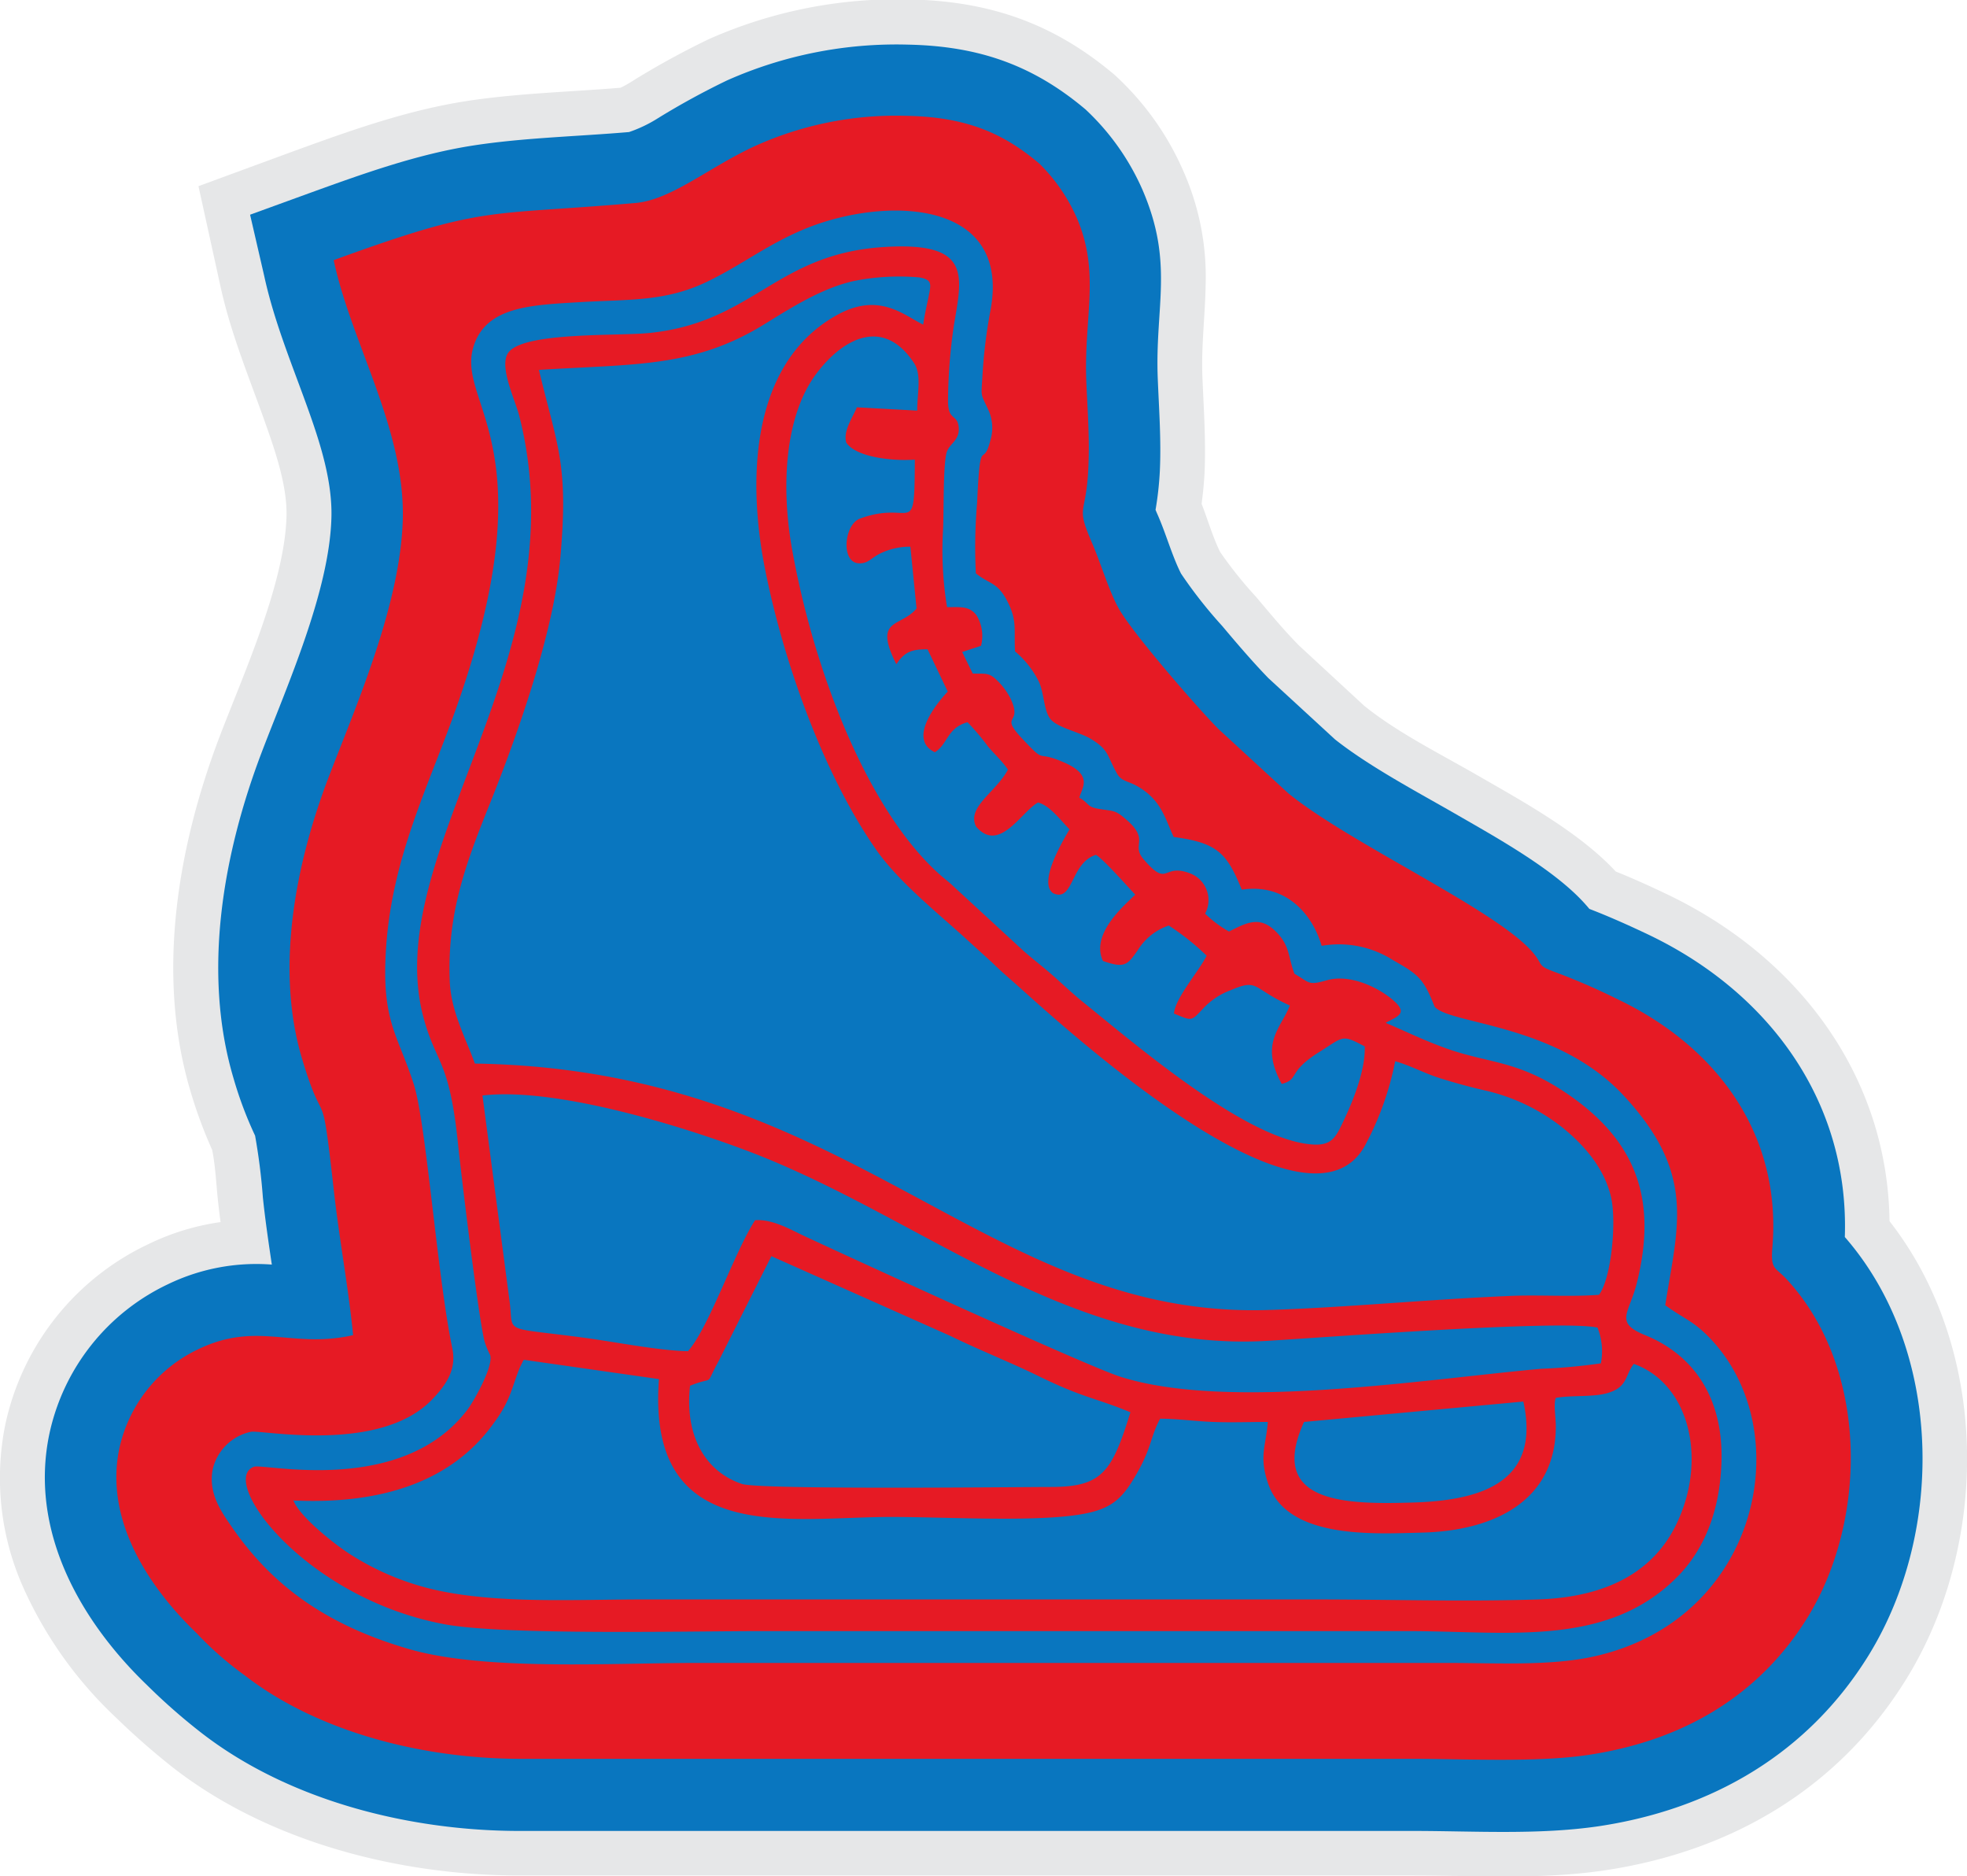 <svg id="Layer_1" data-name="Layer 1" xmlns="http://www.w3.org/2000/svg" viewBox="0 0 219.91 209.75">
  <g id="Layer_1-2" data-name="Layer_1">
    <path id="bottomFelt" d="M221.29,151.63c11.15,14.26,11.27,35.88,1.93,51.09-7.56,12.29-19.56,19.33-33.68,21.46-7.17,1.08-14.34.59-21.55.59H68.15c-13.42,0-28-3.72-38.69-12A81.83,81.83,0,0,1,23,207.11a45.31,45.31,0,0,1-10.28-14.36,30,30,0,0,1-2.08-18.42,29,29,0,0,1,16-20.14,27,27,0,0,1,8.06-2.46c-.1-.73-.19-1.46-.27-2.2-.21-1.86-.29-4-.67-5.87a51.78,51.78,0,0,1-2.43-6.58c-3.87-13-1.44-27.31,3.3-39.72,2.68-7,7.21-17,7.44-24.46.1-3.29-1.14-7-2.23-10.1C38,57.55,35.85,52.51,34.66,47L32.23,35.93,42.92,32c6.32-2.3,12.7-4.58,19.39-5.6,5.67-.86,11.39-1,17.1-1.47.57-.26,1.23-.67,1.74-1a91.6,91.6,0,0,1,8.15-4.44,51.86,51.86,0,0,1,22.44-4.43c8.89.18,16.08,2.65,22.9,8.42a31.65,31.65,0,0,1,7.68,10.72A29.15,29.15,0,0,1,144.83,47c-.06,3.44-.5,6.8-.36,10.27s.4,7.11.24,10.69c-.06,1.18-.18,2.33-.33,3.48.69,1.77,1.25,3.72,2.07,5.38a45.8,45.8,0,0,0,4,5c1.56,1.85,3.12,3.74,4.82,5.46L162.54,94c3.71,3,8.52,5.39,12.63,7.76,5.1,2.94,11.46,6.41,15.51,10.78,2,.8,3.92,1.68,5.85,2.6,14.57,7,24.54,20.25,24.76,36.5Z" transform="translate(-10.04 -15.12)" fill="#e6e7e8" fill-rule="evenodd"/>
    <path id="topFelt" d="M142.08,79.24a51,51,0,0,0,4.59,5.84c1.62,1.93,3.39,4,5.17,5.84l7.45,6.85c3.78,3,9.19,5.87,13.4,8.29,4.55,2.63,11.24,6.3,14.67,10.23.13.14.25.29.37.43,2.26.87,4.46,1.86,6.65,2.9,13.51,6.47,22.42,18.71,21.91,33.78,10.94,12.55,11.22,32.83,2.69,46.71-6.78,11-17.5,17.24-30.18,19.15-6.78,1-14,.53-20.81.53H68.15c-12.29,0-25.81-3.36-35.64-11a67.7,67.7,0,0,1-6-5.27c-7.56-7.26-13.24-17.35-10.94-28.16a24.08,24.08,0,0,1,13.24-16.68,22.71,22.71,0,0,1,11.62-2.2c-.37-2.5-.74-5-1-7.5a67.94,67.94,0,0,0-.87-6.91,43.14,43.14,0,0,1-2.41-6.41c-3.54-11.88-1.15-25.19,3.18-36.53,2.9-7.59,7.51-17.91,7.76-26.07.13-4-1.18-8.19-2.51-11.93-1.78-5-3.86-9.92-5-15.16L38,39.12l6.6-2.4c6-2.17,12.14-4.39,18.44-5.35,5.61-.86,11.65-1,17.33-1.49a15.14,15.14,0,0,0,3.25-1.56,85.6,85.6,0,0,1,7.7-4.21,46.59,46.59,0,0,1,20.29-4c7.8.17,13.88,2.25,19.8,7.25a27.27,27.27,0,0,1,6.33,8.91c3.6,8.29,1.4,13.08,1.74,21.24.14,3.44.39,6.8.23,10.26a36.69,36.69,0,0,1-.48,4.34c.09.23.2.47.29.68C140.41,74.83,141.1,77.31,142.08,79.24Z" transform="translate(-10.04 -15.12)" fill="#0976bf" fill-rule="evenodd"/>
    <path id="chenille1stColor" d="M47.36,44.26c2,9.33,8,18.83,7.71,29C54.78,82.79,49.85,94,46.78,102c-3.49,9.13-6.07,21-3,31.37,2.63,8.82,2.13,1.83,3.57,14.72.6,5.42,1.65,11,2.17,16.28-6.87,1.55-10.68-1.6-17.29,1.56A16.05,16.05,0,0,0,23.39,177c-1.74,8.19,3.49,15.75,8.65,20.7a37.23,37.23,0,0,0,5.39,4.72c7.48,5.81,18.77,9.27,30.72,9.31H168c6,0,13.82.43,19.62-.44,12.07-1.82,19.85-7.8,24.53-15.41,6.68-10.89,6.86-27.83-2.4-37.8-1.25-1.34-1.77-1-1.56-3.52,1.06-12.62-6.18-22.42-17.26-27.72a73,73,0,0,0-6.88-3c-2.32-.84-1.34-.76-2.72-2.34-4.18-4.77-20.43-12.12-27.28-17.72l-7.76-7.14c-2.21-2.21-10-11.14-11.3-13.73-1-1.86-1.92-4.92-2.82-7-1.93-4.48-.7-2.92-.45-8.54.15-3.34-.09-6.3-.23-9.57-.3-7.25,1.62-12.15-1.09-18.38a19.62,19.62,0,0,0-4.15-6c-3.83-3.24-7.9-5.21-14.78-5.35a38.27,38.27,0,0,0-16.83,3.29c-5.22,2.35-9.47,6.09-13.54,6.45-16.87,1.46-16.76.2-33.73,6.38Z" transform="translate(-10.04 -15.12)" fill="#e61a24" fill-rule="evenodd"/>
    <path id="chenille2ndColor" d="M196.21,161.05c1.39-8.91,3.53-14.71-4.7-23.52-7.47-8-19.43-7.9-21.08-9.88-1.24-3.14-1.79-3.58-4.63-5.19a11.24,11.24,0,0,0-8-1.61c-1.08-3.69-4.1-7-8.93-6.28-1.67-4.09-2.7-5.23-7.61-5.89-1-2.12-1.4-4.26-4.28-5.79-1-.5-1.6-.49-2.06-1.3-1.13-2-.87-2.63-2.9-3.86-1.3-.79-3.76-1.26-4.54-2.23s-.69-3-1.34-4.27a10.63,10.63,0,0,0-2.62-3.3c-.13-2.49.26-3.42-.86-5.6s-2-1.88-3.52-3.12a57.65,57.65,0,0,1,.14-7.88c.36-8,.62-3.59,1.49-7a4.81,4.81,0,0,0-.27-3.47c-.83-1.79-.77-1.29-.63-3.61a56.82,56.82,0,0,1,.92-7.52c2.28-12.49-12-12.66-20.82-9-4.16,1.73-7,4-10.77,5.83-4.76,2.33-8.89,2-14.59,2.35-5.3.32-10.39.5-11.68,5.12-1.81,6.48,8.91,11.23-2.58,42.15-3.17,8.53-6.94,16.34-7.23,26.62-.19,6.73,1.5,8.29,3.18,13.52,1.38,4.27,2.64,21.55,4.3,29.47.47,2.25-.44,3.88-2.23,5.75-5.83,6.1-19,3.41-20.27,3.63a5.57,5.57,0,0,0-4.28,4.2c-.51,2.66.94,4.7,2.06,6.33,4.38,6.39,10.3,11,20,13.79,8.48,2.42,22.54,1.52,32,1.52h84.09c5.17,0,11.31.36,16.2-.71,18.75-4.1,23-25.44,12.91-35.73-1.8-1.83-2.72-2-4.83-3.52Z" transform="translate(-10.04 -15.12)" fill="#0976bf" fill-rule="evenodd"/>
    <path id="chenille3rdColor" d="M165,129.43c1.36-.72,2.47-1.05.81-2.49s-4.87-3-7.47-2.23c-2.08.59-1.85.26-3.58-.74-.75-2-.49-3.13-2.08-4.72-1.8-1.79-3.24-1-5.24,0a12.84,12.84,0,0,1-2.67-2,3.2,3.2,0,0,0-1.7-4.51c-3.11-1.18-2.36,1.71-5.18-1.57-1.47-1.71.86-2.14-2.13-4.6-1-.86-1.25-.78-2.66-1-1.63-.23-1.16-.57-2.39-1.29.3-1.12,1.62-2.54-1.87-4-3.1-1.33-1.75.35-4.48-2.55s.11-1.45-1.35-4.54a7.73,7.73,0,0,0-1.43-1.95c-1-1-1.33-.77-2.79-.83L117.61,88l2.11-.69a4.44,4.44,0,0,0-.51-3.42c-.82-1.08-1.92-.89-3.29-.9a39.13,39.13,0,0,1-.46-8.45c.12-2.1,0-7,.38-8.72.24-1.09,1.47-1.39,1.39-2.84-.1-1.68-1.22-.69-1.2-3.11a59.85,59.85,0,0,1,.65-8.35c.92-5.55,2.07-9.4-7.76-8.79-12.15.74-14.61,8.41-26.26,9.61-3.62.37-14.28-.15-15.83,2.26-1,1.54.79,5.17,1.26,7C75,88.62,52.5,110.39,57.37,128.8c1.42,5.35,2.91,4.63,3.89,14.32.27,2.62,2.2,18.86,2.94,21.9a8.9,8.9,0,0,0,.64,1.57c.39,1.24-1.8,5.12-2.52,6.08-7.34,9.75-22.82,6-23.89,6.41-4,1.48,5.61,14.68,21.34,17.61,6.64,1.24,27.35.76,35.38.76h72.28c11.21,0,22.22,1.85,30.07-6,3-3,4.83-7.31,5-12.9.23-7.24-3.17-12-8.53-14.18-3.5-1.42-1.79-2.41-.94-5.8,2.42-9.64-.22-16.25-8.29-21.53-5.29-3.46-8.47-3.06-13.21-4.8-2.46-.9-4.25-1.79-6.52-2.76Z" transform="translate(-10.04 -15.12)" fill="#e61a24" fill-rule="evenodd"/>
    <path id="chenille4thColor" d="M155.83,174.07c-4.2,9.23,4.86,9.24,12.45,9,7.4-.27,14.05-2.28,12.07-11.28ZM87.19,170c-.62,5.5,1.6,9.58,5.79,11,1.93.66,30.12.35,34.52.34,5.75,0,6.84-1.63,8.92-8.35-3.95-1.64-5.22-1.57-10.28-4.05-3.23-1.58-6.61-2.9-9.86-4.49l-20-8.91-5.91,11.75c-1.64,3-.26,1.56-3.17,2.73Zm-.2-3.88c2.31-2.62,5.19-11.1,7.47-14.6,1.91-.14,3.88,1,5.44,1.74,5.73,2.67,31.73,14.6,35.41,15.76,12,3.81,33.54.33,47-.89a64.52,64.52,0,0,0,6.71-.61,7.16,7.16,0,0,0-.38-4c-4.32-.89-30.48,1.1-36.82,1.48-21.56,1.3-37.68-12.92-56.38-20.51-6.92-2.8-22.7-7.95-31.46-6.91l3,22.78c.6,4-1.21,3,8.6,4.33,3.23.44,8.39,1.45,11.42,1.47ZM42.84,182.83c.65,1.78,4.58,4.92,6.44,6.09a29.87,29.87,0,0,0,8.86,3.79c7.08,1.74,16.1,1.2,23.79,1.2H157c8.2,0,16.88.27,25,0s13.39-3.41,15.8-9.17c3-7,.94-15-5.1-17.16-1,1.26-.64,2.57-2.9,3.25-1.6.49-4,.23-5.82.55-.27.64,0,2.16,0,3.19,0,8.2-6.7,11.66-14.95,11.87-5.57.14-15.19.75-17.25-5.59-1-3-.19-4.14,0-6.78-2.06,0-4.07.08-6.13,0s-4.08-.37-5.91-.36c-1.21,2.26-.88,3.39-3.13,7-1.48,2.37-2.86,3.34-6.63,3.82-5.35.69-14.52.16-20.33.16-11.42,0-27.34,3.34-25.94-15.41l-15.12-2.16c0,.1-.1.12-.12.23a.5.5,0,0,1-.11.2c0,.06-.15.33-.19.41-.94,2.28-1,3.67-3,6.34-5,6.93-13.41,9-22.51,8.54Zm119.77-50.74c-2.59-1.38-2.33-1.09-5,.58-3.74,2.32-2.22,3.05-4.27,3.62-2.49-4.54-.1-6.23.91-8.77-4.24-1.9-3.47-3.06-6.6-1.72a8,8,0,0,0-3.05,2c-1.44,1.54-1.26,1.45-3.31.62.13-1.74,2.84-4.79,3.65-6.47a27.68,27.68,0,0,0-4.23-3.37,6.48,6.48,0,0,0-3.45,2.73c-1.17,1.67-1.46,2.09-3.91,1.23-1.4-3,2.3-6.13,3.61-7.41-.76-.81-3.68-4.1-4.4-4.45-2.87.89-2.49,5.37-4.79,4.28-1.66-1.18,1-5.71,1.85-7.13-1-1-2.21-2.68-3.53-3-1.85,1-4.33,5.72-6.92,2.69-1.1-2.18,2.22-3.84,3.56-6.37-.69-1-1.35-1.56-2.22-2.57a27.56,27.56,0,0,0-2.3-2.73c-2.32.65-2.17,2.43-3.65,3.36C111,97.52,116,92.43,116,92.43l-2.26-4.73c-1.58,0-2.37.2-3.22,1.29l-.27.38c-2.62-5.22.47-4.07,2.26-6.23l-.69-6.91a7.54,7.54,0,0,0-3.39.77c-1,.49-1.32,1.11-2.31,1.09-2.11,0-1.73-4.35.07-5,5.92-2.18,6.08,2.55,6.13-6.59-2.53.18-6.59-.27-7.67-1.91-.38-1.28.75-2.86,1.19-3.94l6.74.37c0-1.94.53-4-.36-5.33-3.47-5.25-8-2.62-10.82,1.08-3.61,4.68-4.06,12.63-2.83,19.61,2.34,13.24,8.27,29.18,16.59,36.55.57.5,1,.8,1.52,1.31l7.75,7.14c1,.89,2.23,1.83,3.22,2.7,1.14,1,2,1.83,3.12,2.77,6,4.84,17.77,15,25.23,16.12,2.43.36,3.12-.25,3.9-1.83,1.14-2.3,2.8-6.12,2.72-9ZM70.28,56.43c2.1,8.71,3.34,10.57,2.4,21.09-.76,8.41-4.82,19.86-8,27.75-2.64,6.57-4.65,12.07-4.36,19.5.13,3.41,1.77,6.34,2.81,9.24,42.24.65,57,28.48,88.56,27.55,8.5-.25,18.13-1.2,27.27-1.58,3.23-.13,6.71.12,9.85-.12,1.41-1.94,1.95-8.16,1.36-10.85-.79-3.55-3.39-6.18-5.41-7.82A21.75,21.75,0,0,0,176,137c-1.82-.42-3.47-.88-5.08-1.39s-3.3-1.42-4.9-1.86a33.43,33.43,0,0,1-3.23,9.15c-6,12-31.93-11.26-38.67-17.32-1.37-1.23-1.94-1.67-3.23-2.93l-3.39-3.08c-3.1-2.78-7.05-6-9.46-9.4-6-8.57-10.5-21.36-12.51-31.65C93.6,68.59,94,55.79,103.48,50.41c4.76-2.71,7.51-.12,9.77,1,.16-1.07.35-1.92.58-3,.32-1.57.46-2-1-2.28a25.82,25.82,0,0,0-7.12.36c-3.75.76-7.47,3.19-10.27,4.91-7.9,4.86-14.57,4.39-25.15,5.07Z" transform="translate(-10.04 -15.12)" fill="#0976bf" fill-rule="evenodd"/>
  </g>
</svg>
